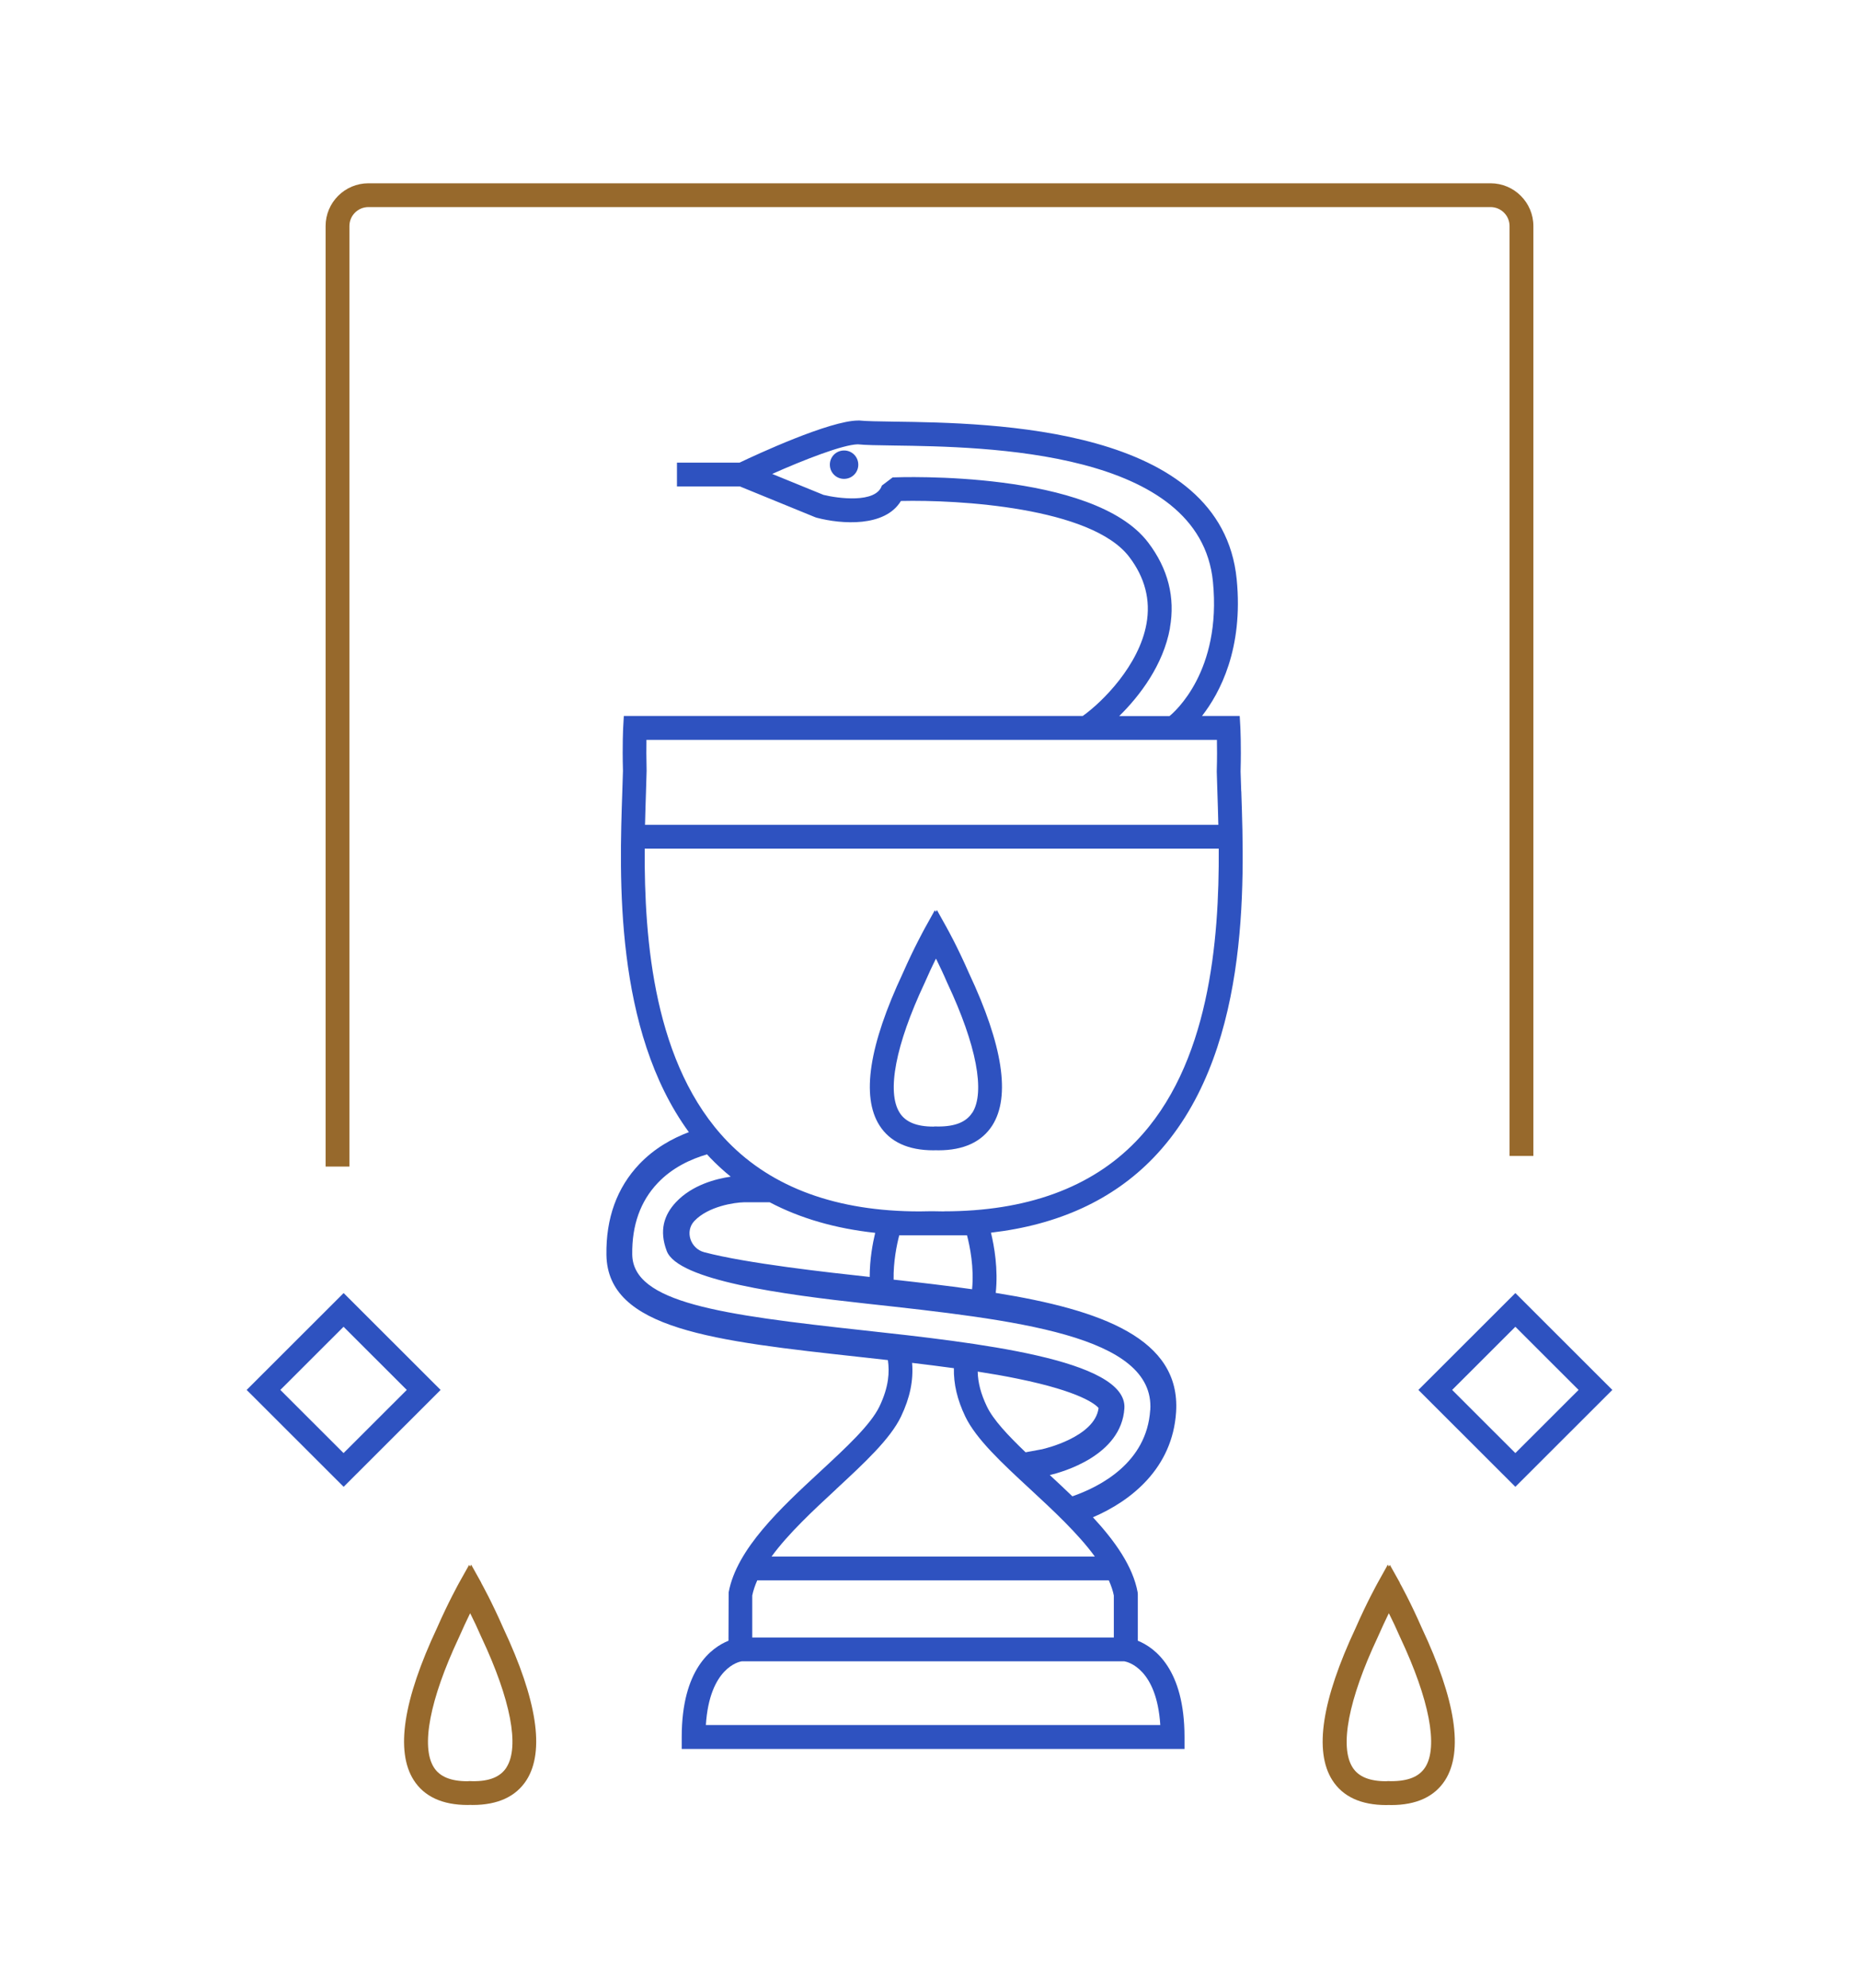 <svg width="188" height="201" viewBox="0 0 188 201" fill="none" xmlns="http://www.w3.org/2000/svg">
<path d="M34.752 130.743L24.945 140.538L34.752 150.334L44.558 140.538L34.752 130.743ZM28.351 140.538L34.744 134.152L41.137 140.538L34.744 146.924L28.351 140.538Z" fill="#2E52C0"/>
<path d="M153.248 130.743L143.441 140.538L153.248 150.334L163.054 140.538L153.248 130.743ZM146.855 140.538L153.248 134.152L159.641 140.538L153.248 146.924L146.855 140.538Z" fill="#2E52C0"/>
<path d="M125.524 80.008C125.499 79.262 125.475 78.573 125.459 78.003C125.532 75.275 125.435 73.599 125.435 73.526L125.371 72.395H121.556C123.371 70.069 125.756 65.584 125.066 58.572C123.54 43.097 100.329 42.768 90.418 42.632C88.844 42.608 87.599 42.592 86.932 42.52H86.796C83.913 42.52 76.451 45.985 74.789 46.779H68.46V49.186H74.829L82.443 52.299L82.587 52.347C85.117 53.013 89.502 53.318 91.109 50.654C96.875 50.518 110.376 51.288 114.199 56.31C115.789 58.396 116.376 60.674 115.942 63.073C115.195 67.261 111.509 70.967 109.493 72.395H63.087L63.023 73.526C63.023 73.599 62.926 75.267 62.999 77.939C62.983 78.573 62.959 79.27 62.934 80.008C62.637 88.649 62.107 104.124 69.665 114.473C67.978 115.107 66.171 116.11 64.645 117.714C62.388 120.097 61.272 123.177 61.328 126.884C61.441 134.409 72.187 135.588 87.061 137.217C87.952 137.313 88.868 137.417 89.792 137.522C89.96 138.709 89.904 140.185 88.948 142.191C88.057 144.06 85.575 146.354 82.941 148.793C78.981 152.459 74.5 156.607 73.689 161.003L73.672 165.897C71.954 166.587 68.942 168.769 68.942 175.636V176.84H119.789V175.636C119.789 168.777 116.785 166.595 115.067 165.897V161.22L115.051 161.003C114.569 158.372 112.754 155.821 110.529 153.414C114.392 151.761 118.576 148.448 118.938 142.768C119.412 135.355 111.388 132.443 100.698 130.727C100.955 128.336 100.554 126.033 100.216 124.637C107.019 123.851 112.521 121.332 116.617 117.096C126.455 106.924 125.853 89.427 125.532 80.025L125.524 80.008ZM118.311 63.498C118.865 60.41 118.127 57.498 116.111 54.85C110.545 47.534 91.101 48.239 90.273 48.272L89.181 49.098C88.587 50.927 84.7 50.39 83.278 50.037L78.09 47.919C81.302 46.491 85.222 44.958 86.748 44.926C87.527 45.007 88.74 45.023 90.386 45.047C99.654 45.175 121.355 45.48 122.664 58.821C123.556 67.879 118.761 72.01 118.271 72.403H113.187C115.275 70.35 117.645 67.229 118.319 63.506L118.311 63.498ZM65.392 74.81H123.066C123.082 75.556 123.09 76.647 123.05 78.011C123.066 78.653 123.09 79.351 123.114 80.097C123.146 81.108 123.186 82.215 123.21 83.402H65.231C65.256 82.223 65.296 81.108 65.328 80.097C65.352 79.343 65.376 78.645 65.392 77.939C65.36 76.615 65.36 75.54 65.376 74.802L65.392 74.81ZM84.579 150.55C87.382 147.951 90.033 145.504 91.125 143.217C92.024 141.324 92.386 139.599 92.241 137.802C93.647 137.971 95.06 138.147 96.466 138.34C96.434 139.936 96.803 141.517 97.614 143.217C98.707 145.504 101.349 147.951 104.16 150.55C106.489 152.708 109.011 155.043 110.722 157.385H78.026C79.736 155.043 82.258 152.708 84.587 150.55H84.579ZM105.453 146.523L103.718 146.844C101.935 145.135 100.433 143.546 99.791 142.183C99.196 140.931 98.899 139.808 98.875 138.685C100.265 138.901 101.622 139.134 102.899 139.399C109.356 140.714 110.818 142.03 111.099 142.367C110.73 145.319 105.517 146.507 105.461 146.515L105.453 146.523ZM117.339 174.417H71.384C71.753 168.641 74.725 168.015 75.022 167.975H113.693C114.071 168.039 116.978 168.729 117.339 174.417ZM112.649 165.568H76.074V161.324C76.178 160.819 76.355 160.305 76.58 159.792H112.135C112.36 160.305 112.545 160.819 112.641 161.324V165.568H112.649ZM116.319 142.576C115.974 147.895 111.26 150.317 108.449 151.296C107.694 150.566 106.923 149.844 106.168 149.146C107.397 148.857 113.404 147.197 113.709 142.399C114.031 137.433 98.594 135.749 87.326 134.513C72.869 132.933 64.011 131.721 63.938 126.844C63.898 123.891 64.758 121.469 66.508 119.623C67.994 118.051 69.874 117.193 71.504 116.719C71.617 116.84 71.721 116.968 71.841 117.088C72.492 117.762 73.175 118.388 73.897 118.974C72.42 119.19 70.01 119.8 68.364 121.549C67.135 122.856 66.653 124.437 67.424 126.483C68.54 129.467 79.238 130.895 87.607 131.81C102.626 133.454 116.809 135.002 116.328 142.576H116.319ZM87.88 129.106C83.824 128.665 75.512 127.75 71.207 126.611C69.826 126.242 69.239 124.509 70.211 123.466C70.211 123.466 70.219 123.45 70.227 123.45C71.641 121.958 74.315 121.581 75.231 121.565H77.841C80.933 123.193 84.499 124.22 88.507 124.654C88.25 125.729 87.952 127.341 87.952 129.114C87.928 129.114 87.904 129.114 87.872 129.106H87.88ZM97.791 124.894C98.088 126.025 98.522 128.175 98.305 130.357C95.751 129.996 93.085 129.684 90.37 129.387C90.338 127.566 90.691 125.857 90.94 124.902H97.799L97.791 124.894ZM95.454 122.487C95.108 122.487 94.779 122.479 94.442 122.471H94.193H94.008C93.671 122.479 93.341 122.487 92.996 122.487C84.651 122.487 78.114 120.105 73.576 115.42C66.131 107.718 65.143 95.107 65.199 85.809H123.251C123.307 95.107 122.319 107.718 114.874 115.412C110.336 120.105 103.798 122.479 95.454 122.479V122.487Z" fill="#2E52C0"/>
<path d="M95.775 93.855L94.747 92.01L94.634 92.195L94.538 92.034L93.526 93.855C93.486 93.936 92.442 95.805 91.301 98.404C87.88 105.697 87.085 110.871 88.94 113.791C90 115.46 91.839 116.31 94.401 116.31C94.482 116.31 94.562 116.31 94.658 116.302C94.731 116.302 94.811 116.31 94.891 116.31C97.453 116.31 99.284 115.46 100.353 113.791C102.208 110.871 101.421 105.697 97.999 98.412C96.851 95.789 95.815 93.92 95.767 93.847L95.775 93.855ZM98.321 112.508C97.718 113.446 96.61 113.904 94.875 113.904H94.859C94.803 113.904 94.747 113.896 94.618 113.896C94.554 113.896 94.498 113.896 94.401 113.912C92.699 113.912 91.574 113.454 90.98 112.508C89.655 110.422 90.562 105.656 93.502 99.399C93.903 98.476 94.297 97.642 94.634 96.96V96.976L94.666 96.944C95.004 97.634 95.405 98.468 95.807 99.407L95.823 99.439C98.746 105.664 99.654 110.43 98.329 112.516L98.321 112.508Z" fill="#2E52C0"/>
<path d="M48.679 160.049L47.651 158.204L47.539 158.388L47.442 158.228L46.422 160.049C46.382 160.129 45.338 161.998 44.198 164.598C40.776 171.89 39.981 177.064 41.836 179.985C42.897 181.653 44.736 182.504 47.298 182.504C47.378 182.504 47.458 182.504 47.555 182.496C47.627 182.496 47.707 182.504 47.788 182.504C50.35 182.504 52.181 181.653 53.249 179.985C55.104 177.064 54.317 171.89 50.896 164.614C49.747 161.99 48.711 160.121 48.663 160.049H48.679ZM51.225 178.701C50.623 179.648 49.514 180.129 47.755 180.097C47.699 180.097 47.643 180.089 47.515 180.089C47.45 180.089 47.394 180.089 47.298 180.105C45.595 180.105 44.471 179.648 43.876 178.701C42.551 176.615 43.459 171.85 46.398 165.592C46.808 164.662 47.201 163.819 47.539 163.129L47.563 163.161V163.145C47.908 163.827 48.302 164.662 48.703 165.584L48.719 165.616C51.643 171.842 52.558 176.607 51.225 178.693V178.701Z" fill="#97692C"/>
<path d="M141.578 160.049L140.558 158.228L140.461 158.388L140.349 158.204L139.321 160.049C139.281 160.129 138.237 161.998 137.096 164.606C133.675 171.898 132.88 177.072 134.735 179.993C135.795 181.661 137.634 182.512 140.196 182.512C140.277 182.512 140.357 182.512 140.453 182.504C140.525 182.504 140.606 182.512 140.686 182.512C143.248 182.512 145.079 181.661 146.147 179.993C148.003 177.072 147.216 171.898 143.794 164.622C142.646 161.998 141.61 160.129 141.562 160.057L141.578 160.049ZM144.124 178.701C143.521 179.64 142.413 180.097 140.678 180.097H140.662C140.606 180.097 140.55 180.089 140.421 180.089C140.357 180.089 140.301 180.089 140.204 180.105C138.502 180.105 137.377 179.648 136.783 178.701C135.458 176.615 136.365 171.85 139.305 165.592C139.714 164.662 140.108 163.819 140.445 163.129L140.469 163.161V163.145C140.815 163.827 141.208 164.662 141.61 165.584L141.626 165.616C144.549 171.842 145.465 176.607 144.132 178.693L144.124 178.701Z" fill="#97692C"/>
<path d="M35.337 22.857C35.337 21.798 36.197 20.939 37.257 20.939H150.741C151.801 20.939 152.66 21.798 152.66 22.857V116.88H155.07V22.857C155.07 20.474 153.126 18.532 150.741 18.532H37.257C34.871 18.532 32.928 20.474 32.928 22.857V117.955H35.337V22.857Z" fill="#97692C"/>
<path d="M85.269 45.552C84.474 45.6 83.871 46.282 83.927 47.077C83.976 47.871 84.658 48.472 85.453 48.416C86.249 48.368 86.851 47.686 86.795 46.892C86.746 46.098 86.064 45.496 85.269 45.552Z" fill="#2E52C0"/>
</svg>
